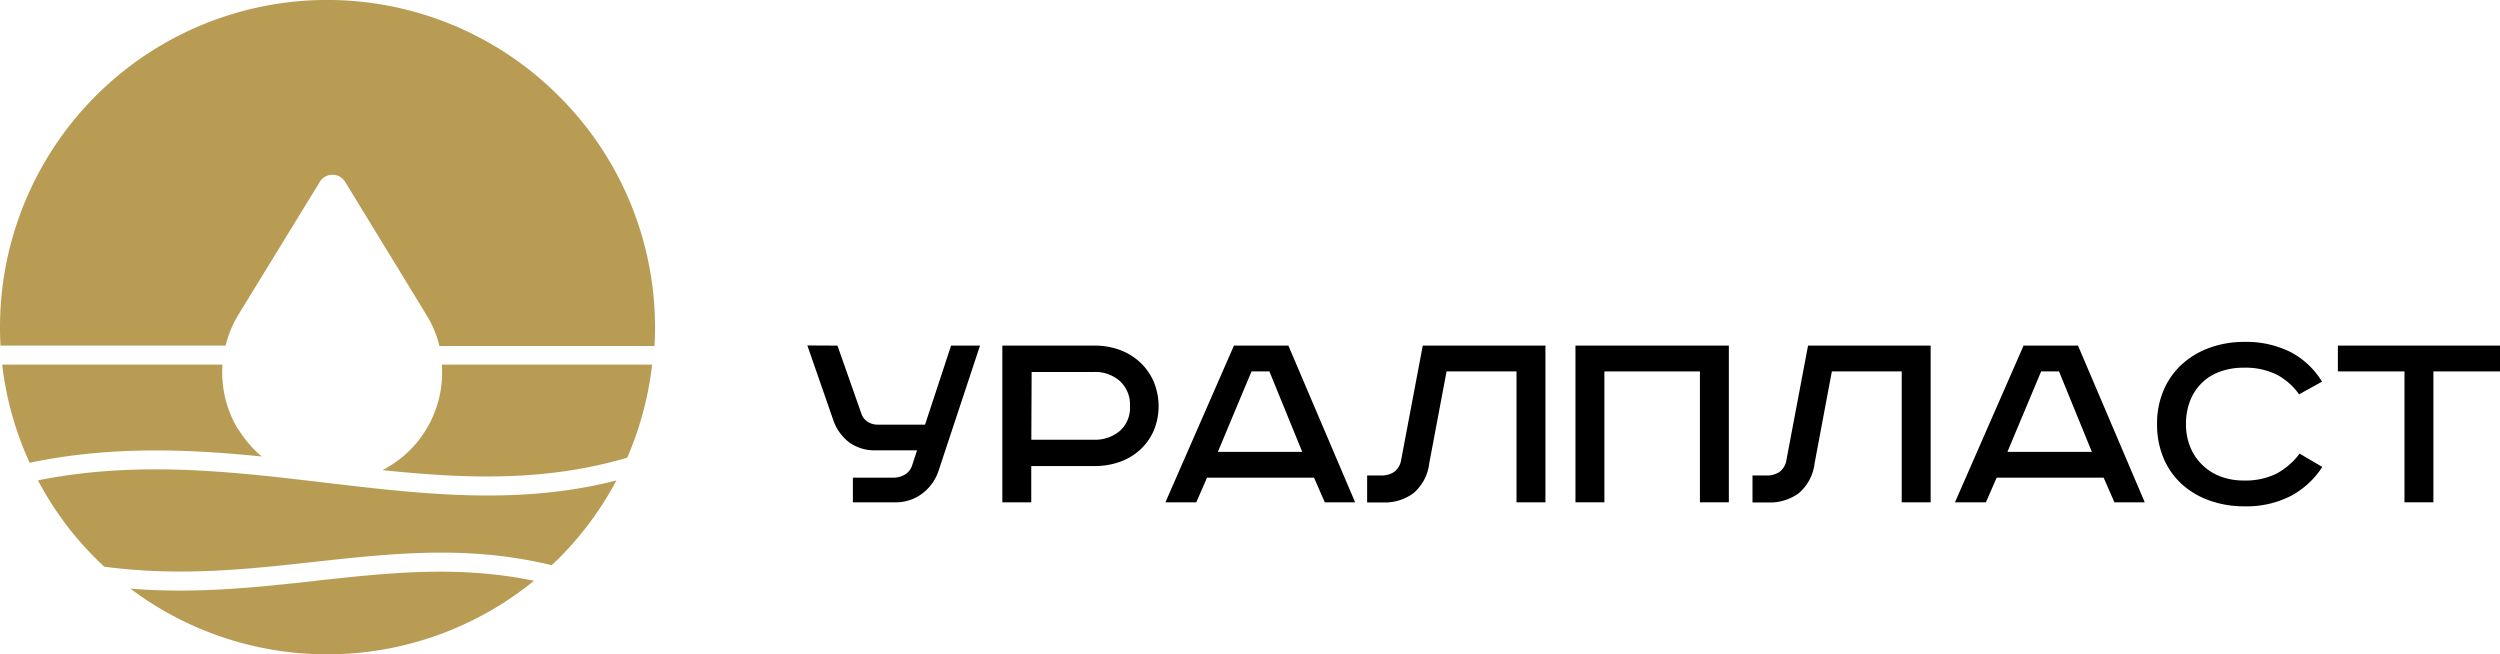 <?xml version="1.0" encoding="UTF-8"?> <svg xmlns="http://www.w3.org/2000/svg" xmlns:xlink="http://www.w3.org/1999/xlink" viewBox="0 0 337.09 88.24"><defs><style>.cls-1{fill:none;}.cls-2{clip-path:url(#clip-path);}.cls-3{fill:#b99c54;}</style><clipPath id="clip-path"><rect class="cls-1" width="337.09" height="88.24"></rect></clipPath></defs><g id="Слой_2" data-name="Слой 2"><g id="Слой_1-2" data-name="Слой 1"><g class="cls-2"><path class="cls-3" d="M43.74,65.07c-12.43-1.47-25.2-3-38.62-.3a43.46,43.46,0,0,0,7.8,10.55c.37.38.75.73,1.13,1.09,10.14,1.35,19.3.35,28.25-.64,10.68-1.17,20.87-2.29,32.08.44.32-.29.63-.58.94-.89a44.14,44.14,0,0,0,7.8-10.54c-13.18,3.38-26,1.87-39.38.29"></path><path class="cls-3" d="M42.58,78.32c-8,.87-16.13,1.77-25,1.05A44.16,44.16,0,0,0,72,78.31c-10.15-2.11-19.58-1.08-29.44,0"></path><path class="cls-3" d="M59.57,49.16a14.78,14.78,0,0,1-8,14.23c11.12,1.16,21.95,1.59,33-1.68a44,44,0,0,0,3.36-12.55Z"></path><path class="cls-3" d="M32.13,57.94A14.82,14.82,0,0,1,30,49.16H.29A44.19,44.19,0,0,0,4,62.4c10.86-2.28,21.22-1.86,31.29-.85a15,15,0,0,1-3.11-3.61"></path><path class="cls-3" d="M75.32,12.92A44.12,44.12,0,0,0,.07,46.6H30.42a14.92,14.92,0,0,1,1.71-4.14l11-17.95a2,2,0,0,1,3.4,0l11,18a14.65,14.65,0,0,1,1.72,4.14h29A44,44,0,0,0,75.32,12.92"></path><path d="M112.92,46.6l3.21,9.13a2.08,2.08,0,0,0,.88,1.15,2.52,2.52,0,0,0,1.38.38h6.34l3.51-10.66h3.9l-5.58,16.85a6.33,6.33,0,0,1-2.21,3.1,5.87,5.87,0,0,1-3.63,1.18H115V64.41h5.47A3.12,3.12,0,0,0,122,64a2.26,2.26,0,0,0,1-1.28l.65-2h-5.54a5.82,5.82,0,0,1-3.63-1.09,6.41,6.41,0,0,1-2.18-3.15l-3.44-9.9Z"></path><path d="M147.6,46.6a9.69,9.69,0,0,1,3.41.59,8.18,8.18,0,0,1,2.72,1.67,7.73,7.73,0,0,1,1.82,2.58,8.61,8.61,0,0,1,0,6.66,7.56,7.56,0,0,1-1.82,2.54A7.93,7.93,0,0,1,151,62.27a9.92,9.92,0,0,1-3.41.57h-8.54v4.89h-3.9V46.6Zm-8.54,12.69h8.37A5.16,5.16,0,0,0,151,58.1a4.15,4.15,0,0,0,1.36-3.32,4.32,4.32,0,0,0-1.36-3.4,5,5,0,0,0-3.53-1.22h-8.37Z"></path><path d="M173.72,46.6l9,21.13h-4.09l-1.45-3.32H162.75l-1.45,3.32h-4.16l9.24-21.13Zm-9.51,14.33h11.38l-4.43-10.85h-2.41Z"></path><path d="M208.38,46.6V67.73h-3.9V50.08h-9.43l-2.34,12.41a6.19,6.19,0,0,1-2.12,4,6.49,6.49,0,0,1-4.1,1.26h-2.15V64.11h1.88a3,3,0,0,0,1.79-.5,2.5,2.5,0,0,0,.92-1.61l2.91-15.4Z"></path><polygon points="233.11 46.6 233.11 67.73 229.21 67.73 229.21 50.08 216.33 50.08 216.33 67.73 212.43 67.73 212.43 46.6 233.11 46.6"></polygon><path d="M260.32,46.6V67.73h-3.9V50.08H247l-2.33,12.41a6.23,6.23,0,0,1-2.12,4,6.53,6.53,0,0,1-4.11,1.26h-2.14V64.11h1.87a3,3,0,0,0,1.8-.5,2.49,2.49,0,0,0,.91-1.61l2.91-15.4Z"></path><path d="M280.19,46.6l9,21.13h-4.09l-1.45-3.32H269.22l-1.45,3.32H263.6l9.25-21.13Zm-9.52,14.33h11.39l-4.43-10.85h-2.41Z"></path><path d="M310,53.17A8.75,8.75,0,0,0,307,50.52a9.57,9.57,0,0,0-4.45-.94,9.08,9.08,0,0,0-3.23.54,6.7,6.7,0,0,0-2.45,1.53,6.85,6.85,0,0,0-1.57,2.4,8.56,8.56,0,0,0-.55,3.14,8,8,0,0,0,.57,3.07,7,7,0,0,0,1.61,2.41,7.15,7.15,0,0,0,2.46,1.57,8.7,8.7,0,0,0,3.16.55,9.47,9.47,0,0,0,4.41-.93,9.56,9.56,0,0,0,3.11-2.7l3.06,1.8a11.5,11.5,0,0,1-4.28,3.93,13.11,13.11,0,0,1-6.23,1.38,13.76,13.76,0,0,1-4.66-.77,11.08,11.08,0,0,1-3.74-2.19,9.91,9.91,0,0,1-2.48-3.5,11.64,11.64,0,0,1-.89-4.62,11.32,11.32,0,0,1,.91-4.63,10,10,0,0,1,2.5-3.49,11.11,11.11,0,0,1,3.74-2.2,13.61,13.61,0,0,1,4.62-.77,13.36,13.36,0,0,1,6.21,1.36,10.86,10.86,0,0,1,4.26,4Z"></path><polygon points="337.09 46.6 337.09 50.08 328.11 50.08 328.11 67.73 324.21 67.73 324.21 50.08 315.23 50.08 315.23 46.6 337.09 46.6"></polygon></g></g></g></svg> 